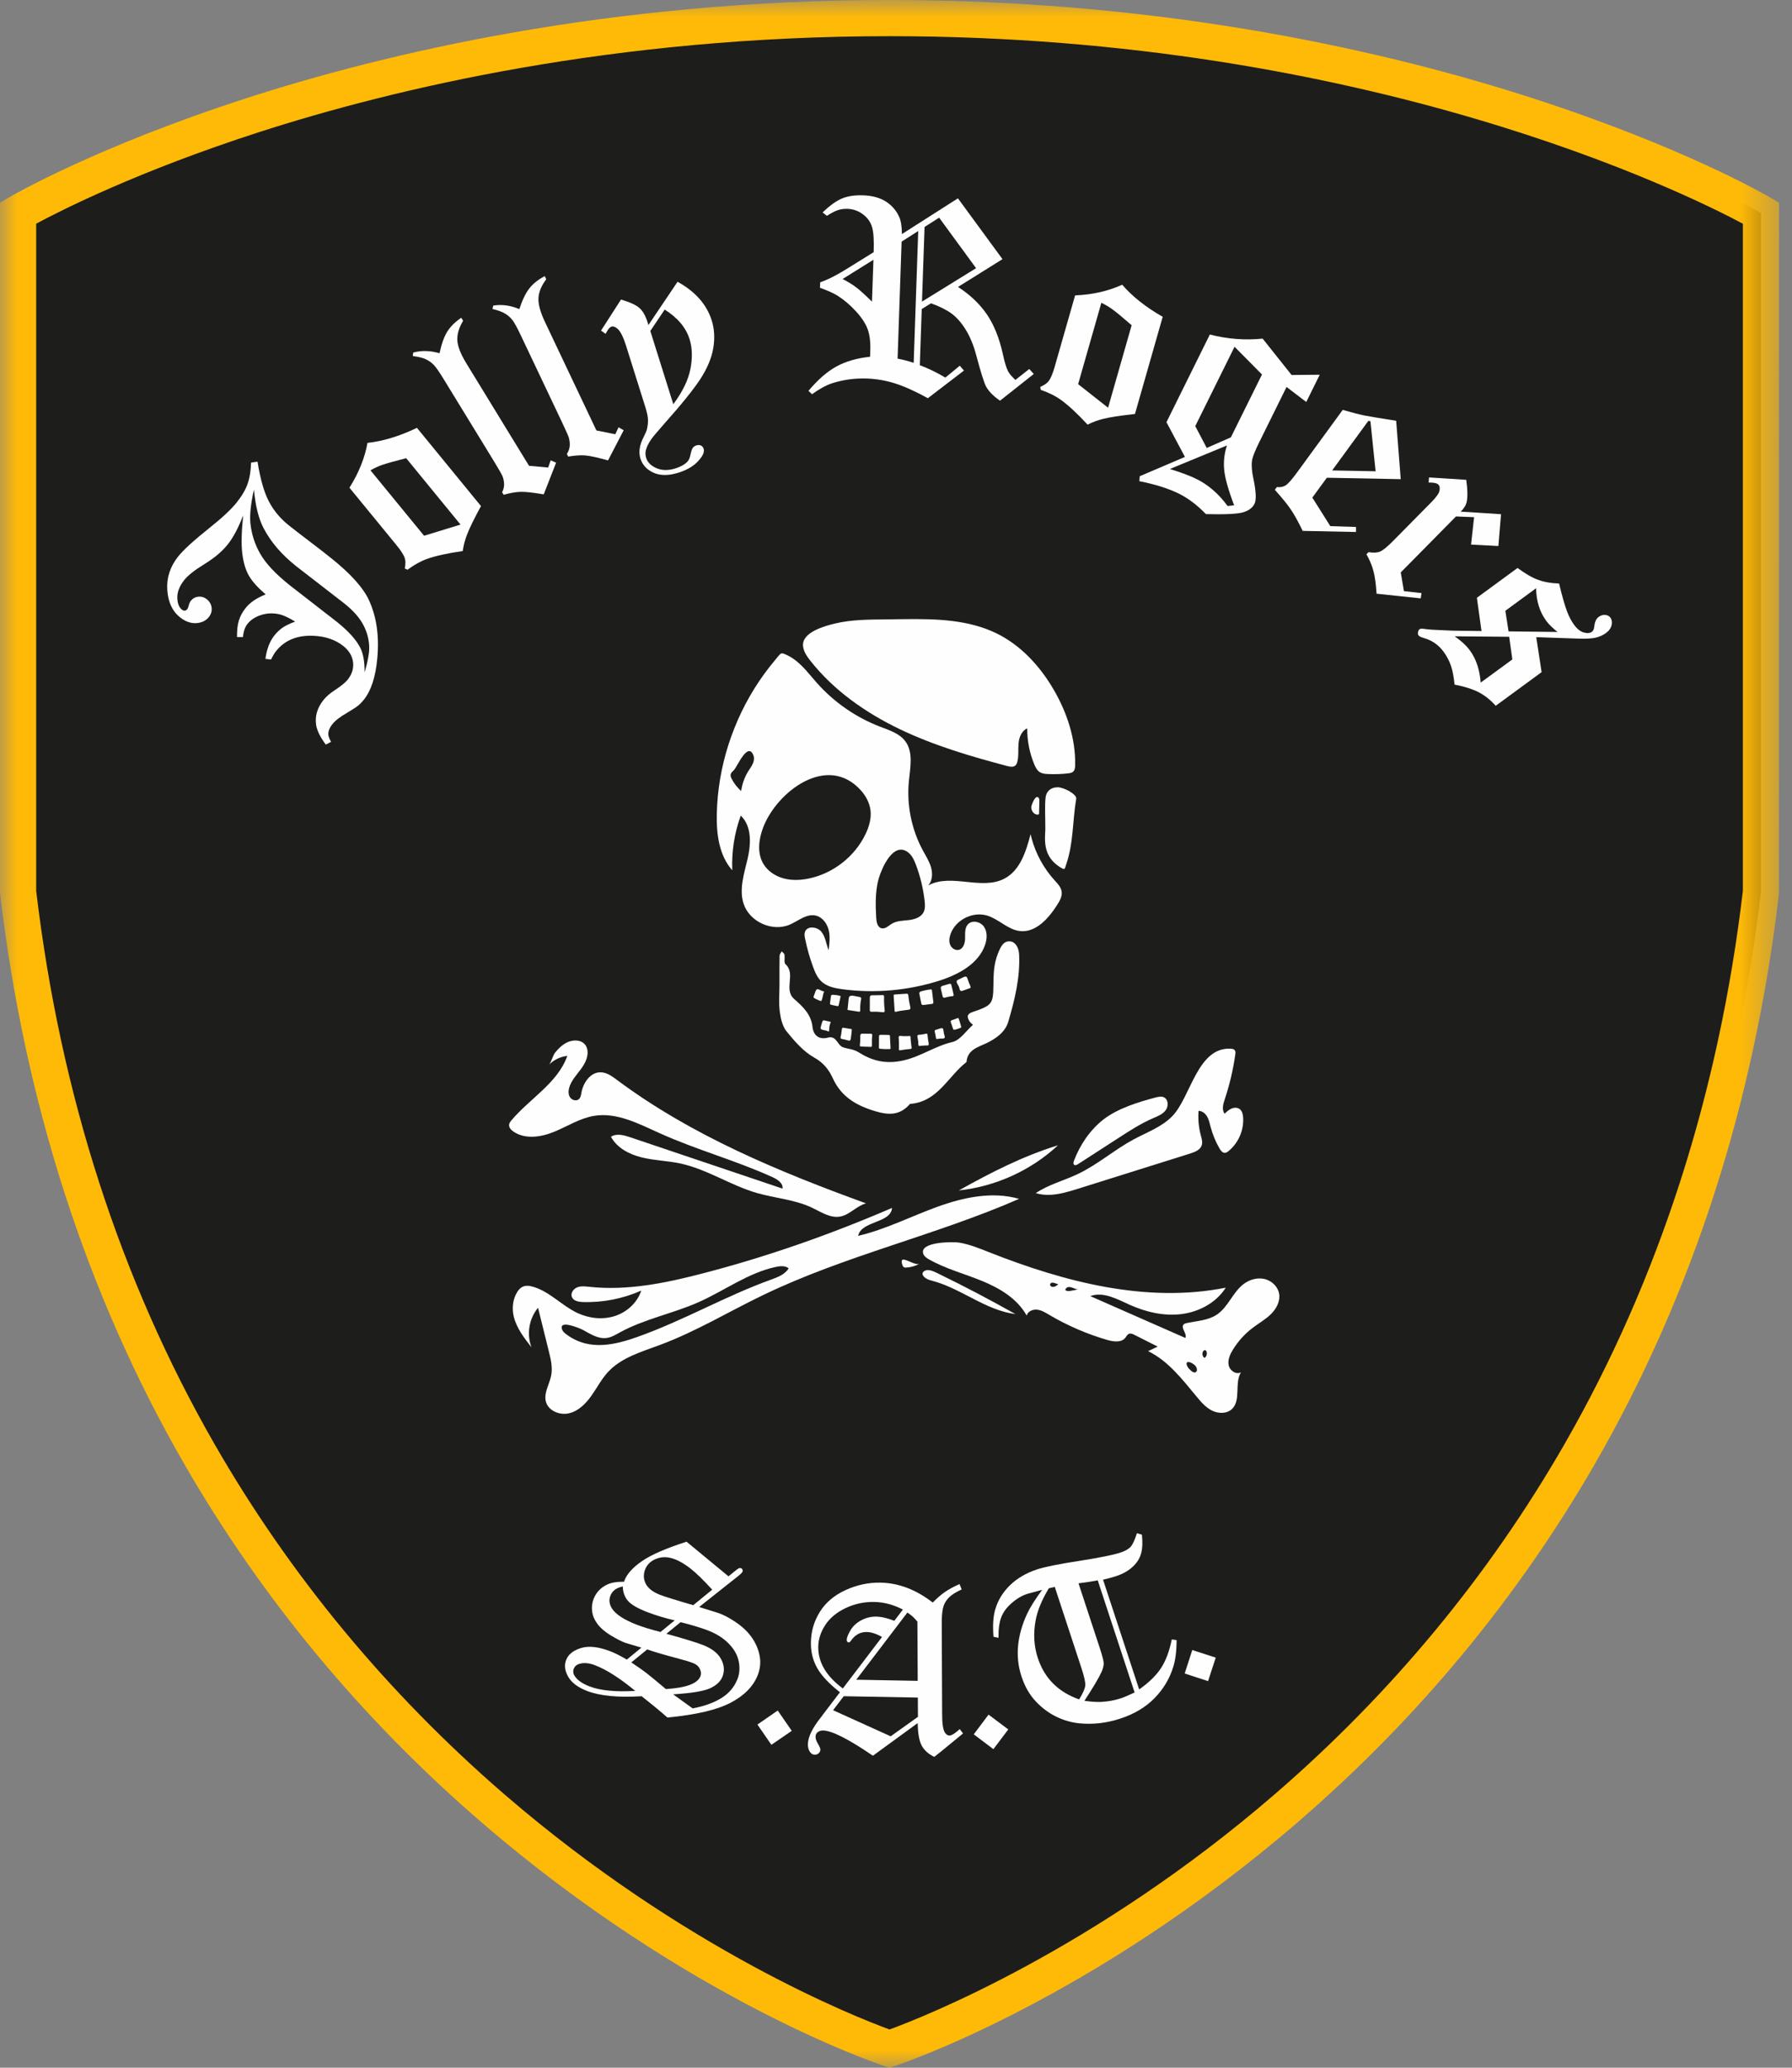 <?xml version="1.0" encoding="UTF-8"?>
<svg width="52px" height="60px" viewBox="0 0 52 60" version="1.1" xmlns="http://www.w3.org/2000/svg" xmlns:xlink="http://www.w3.org/1999/xlink">
    <rect x="0" y="0" width="52" height="60" fill="#808080" stroke="none"/>
    <title>LOGO Copy</title>
    <defs>
        <polygon id="path-1" points="0 0 51.625 0 51.625 60 0 60"></polygon>
    </defs>
    <g id="Symbols" stroke="none" stroke-width="1" fill="none" fill-rule="evenodd">
        <g id="Navabar-2" transform="translate(-32, -8)">
            <g id="LOGO-Copy" transform="translate(32, 8)">
                <path d="M25.812,0.525 C10.16,0.525 0.525,6.182 0.525,6.182 L0.525,25.881 C3.618,52.093 25.812,59.447 25.812,59.447 C25.812,59.447 48.007,52.093 51.1,25.881 L51.1,6.182 C51.1,6.182 41.464,0.525 25.812,0.525" id="Fill-1" fill="#1D1D1B"></path>
                <g id="Group-5">
                    <mask id="mask-2" fill="white">
                        <use xlink:href="#path-1"></use>
                    </mask>
                    <g id="Clip-4"></g>
                    <path d="M1.05,25.85 C1.748,31.736 3.488,37.135 6.221,41.897 C8.412,45.714 11.244,49.136 14.637,52.067 C19.866,56.582 24.852,58.539 25.812,58.89 C26.772,58.539 31.759,56.582 36.987,52.067 C40.381,49.136 43.212,45.714 45.403,41.897 C48.137,37.135 49.877,31.736 50.575,25.85 L50.575,6.492 C48.943,5.619 39.731,1.05 25.812,1.05 C17.813,1.05 11.437,2.568 7.497,3.841 C4.022,4.964 1.779,6.099 1.05,6.491 L1.05,25.85 Z M25.812,60 L25.647,59.945 C25.417,59.869 19.932,58.015 13.986,52.891 C10.495,49.882 7.581,46.368 5.326,42.445 C2.508,37.545 0.718,31.992 0.004,25.943 L0,25.881 L0,5.882 L0.259,5.73 C0.36,5.671 2.768,4.27 7.137,2.854 C11.156,1.552 17.659,-1.74944506e-05 25.812,-1.74944506e-05 C33.966,-1.74944506e-05 40.469,1.552 44.487,2.854 C48.857,4.27 51.265,5.671 51.365,5.73 L51.625,5.882 L51.621,25.943 C50.907,31.992 49.117,37.545 46.299,42.445 C44.044,46.368 41.13,49.882 37.639,52.891 C31.693,58.015 26.208,59.869 25.977,59.945 L25.812,60 Z" id="Fill-3" fill="#FFBA08" mask="url(#mask-2)"></path>
                </g>
                <path d="M19.337,47.408 C19.848,47.549 20.2,47.657 20.391,47.731 C20.653,47.832 20.831,47.969 20.923,48.141 C21.016,48.313 21.03,48.482 20.966,48.647 C20.91,48.792 20.788,48.906 20.601,48.991 C20.413,49.075 20.057,49.133 19.533,49.165 L20.099,49.573 C20.434,49.511 20.713,49.41 20.934,49.273 C21.156,49.135 21.311,48.95 21.402,48.717 C21.461,48.564 21.472,48.396 21.437,48.213 C21.402,48.03 21.306,47.857 21.149,47.696 C20.993,47.535 20.79,47.406 20.542,47.311 C20.341,47.233 20.077,47.154 19.75,47.071 L19.337,47.408 Z M20.667,46.128 C20.405,45.842 20.195,45.638 20.034,45.513 C19.874,45.389 19.725,45.3 19.587,45.247 C19.393,45.172 19.215,45.166 19.051,45.229 C18.887,45.291 18.777,45.396 18.721,45.542 C18.665,45.686 18.671,45.825 18.74,45.959 C18.808,46.091 18.948,46.199 19.158,46.28 C19.297,46.333 19.616,46.433 20.117,46.578 L20.667,46.128 Z M18.319,48.239 C18.497,48.357 18.641,48.457 18.75,48.541 C18.859,48.625 19.049,48.782 19.322,49.012 C19.909,48.977 20.243,48.853 20.325,48.64 C20.351,48.574 20.345,48.503 20.307,48.426 C20.27,48.35 20.206,48.295 20.116,48.26 C20.005,48.217 19.865,48.174 19.697,48.131 C19.228,48.006 18.923,47.916 18.782,47.861 L18.319,48.239 Z M19.578,47.019 C19.295,46.954 19.027,46.873 18.775,46.776 C18.495,46.667 18.308,46.558 18.216,46.446 C18.123,46.335 18.076,46.198 18.072,46.035 C17.887,46.073 17.767,46.162 17.713,46.302 C17.664,46.43 17.681,46.558 17.765,46.685 C17.876,46.851 18.116,47.005 18.486,47.148 C18.659,47.215 18.887,47.284 19.167,47.356 L19.578,47.019 Z M18.433,49.065 C17.985,48.695 17.597,48.448 17.269,48.322 C17.1,48.256 16.951,48.242 16.823,48.278 C16.736,48.301 16.679,48.349 16.651,48.421 C16.621,48.498 16.632,48.572 16.683,48.643 C16.761,48.759 16.903,48.856 17.107,48.935 C17.421,49.056 17.863,49.099 18.433,49.065 L18.433,49.065 Z M19.922,44.736 L21.139,45.741 L21.313,45.599 C21.376,45.547 21.418,45.517 21.439,45.507 C21.461,45.498 21.482,45.497 21.503,45.505 C21.524,45.513 21.538,45.527 21.546,45.546 C21.554,45.566 21.555,45.585 21.548,45.603 C21.536,45.633 21.489,45.68 21.404,45.746 L20.288,46.631 L20.838,46.803 C21.001,46.859 21.18,46.953 21.373,47.087 C21.567,47.221 21.72,47.372 21.832,47.54 C21.944,47.707 22.015,47.882 22.046,48.063 C22.077,48.245 22.058,48.424 21.99,48.602 C21.864,48.928 21.604,49.196 21.209,49.405 C20.815,49.614 20.201,49.759 19.367,49.838 C19.156,49.652 18.908,49.447 18.62,49.22 C17.937,49.262 17.408,49.211 17.035,49.067 C16.769,48.964 16.586,48.827 16.488,48.655 C16.389,48.483 16.369,48.321 16.428,48.168 C16.491,48.006 16.635,47.89 16.861,47.821 C17.086,47.753 17.369,47.784 17.71,47.916 C17.844,47.967 18.004,48.048 18.189,48.157 L18.612,47.81 L18.146,47.671 C18.038,47.631 17.899,47.561 17.73,47.459 C17.56,47.357 17.431,47.247 17.342,47.13 C17.254,47.013 17.2,46.891 17.183,46.763 C17.166,46.636 17.18,46.514 17.224,46.398 C17.295,46.215 17.423,46.077 17.608,45.985 C17.725,45.925 17.893,45.897 18.111,45.897 L18.122,45.859 C18.196,45.667 18.366,45.48 18.633,45.297 C18.899,45.114 19.329,44.927 19.922,44.736 L19.922,44.736 Z" id="Fill-6" fill="#FEFEFE"></path>
                <polygon id="Fill-8" fill="#FEFEFE" points="22.384 50.63 21.979 50.042 22.568 49.635 22.975 50.224"></polygon>
                <path d="M26.621,47.055 C26.558,46.984 26.516,46.937 26.494,46.917 C26.479,46.902 26.425,46.859 26.331,46.791 L24.847,48.741 L26.63,48.774 L26.621,47.055 Z M24.483,49.22 L24.174,49.626 L25.846,50.383 L26.637,49.818 L26.634,49.259 L24.483,49.22 Z M26.2,46.705 C25.923,46.563 25.647,46.489 25.37,46.485 C25.076,46.479 24.799,46.539 24.537,46.663 C24.276,46.788 24.08,46.951 23.948,47.153 C23.816,47.356 23.748,47.564 23.744,47.778 C23.736,48.231 23.973,48.636 24.457,48.995 L25.594,47.501 C25.43,47.407 25.282,47.359 25.149,47.357 C24.966,47.353 24.814,47.437 24.694,47.607 C24.672,47.642 24.649,47.659 24.627,47.659 C24.613,47.659 24.601,47.652 24.588,47.639 C24.576,47.625 24.57,47.608 24.57,47.588 C24.571,47.52 24.608,47.426 24.68,47.305 C24.752,47.184 24.857,47.088 24.994,47.015 C25.131,46.943 25.275,46.908 25.425,46.91 C25.58,46.913 25.755,46.954 25.951,47.032 L26.2,46.705 Z M27.844,45.966 L27.906,46.121 C27.745,46.195 27.626,46.27 27.548,46.344 C27.47,46.419 27.415,46.503 27.383,46.596 C27.35,46.69 27.332,46.829 27.328,47.015 C27.328,47.075 27.327,47.154 27.328,47.254 L27.339,49.733 C27.338,50.005 27.364,50.184 27.415,50.268 C27.452,50.329 27.496,50.359 27.549,50.361 C27.613,50.362 27.713,50.299 27.85,50.174 L27.946,50.3 L27.319,50.815 L27.11,50.98 C26.937,50.895 26.815,50.784 26.743,50.648 C26.672,50.511 26.634,50.295 26.63,49.999 L25.33,50.947 C24.624,50.463 24.141,50.219 23.882,50.214 C23.818,50.213 23.763,50.232 23.718,50.271 C23.685,50.299 23.668,50.34 23.666,50.393 C23.665,50.45 23.685,50.514 23.726,50.583 C23.78,50.677 23.806,50.738 23.806,50.767 C23.805,50.809 23.789,50.844 23.757,50.874 C23.726,50.903 23.688,50.917 23.644,50.917 C23.588,50.916 23.545,50.893 23.512,50.848 C23.465,50.787 23.442,50.709 23.443,50.614 C23.445,50.508 23.478,50.39 23.541,50.259 C23.604,50.129 23.697,49.987 23.819,49.835 C23.844,49.802 23.867,49.771 23.887,49.743 L24.373,49.105 C24.057,48.858 23.837,48.622 23.711,48.399 C23.586,48.176 23.525,47.926 23.531,47.652 C23.536,47.334 23.623,47.04 23.791,46.771 C23.958,46.502 24.206,46.292 24.535,46.141 C24.864,45.99 25.202,45.918 25.546,45.924 C26.075,45.933 26.582,46.126 27.066,46.502 C27.187,46.378 27.304,46.277 27.416,46.198 C27.528,46.12 27.67,46.042 27.844,45.966 L27.844,45.966 Z" id="Fill-10" fill="#FEFEFE"></path>
                <polygon id="Fill-12" fill="#FEFEFE" points="28.826 50.756 28.256 50.326 28.686 49.754 29.258 50.184"></polygon>
                <path d="M31.854,45.858 C31.645,45.897 31.459,45.925 31.296,45.944 L31.916,47.829 C31.988,48.05 32.025,48.193 32.027,48.259 C32.029,48.325 32.01,48.406 31.97,48.503 C31.895,48.672 31.727,48.956 31.468,49.353 C31.672,49.381 31.834,49.392 31.953,49.385 C32.159,49.374 32.348,49.339 32.523,49.281 C32.615,49.251 32.749,49.194 32.924,49.111 L31.854,45.858 Z M30.607,46.048 L30.435,46.088 C30.233,46.422 30.105,46.732 30.052,47.017 C29.981,47.402 30.001,47.766 30.115,48.111 C30.309,48.699 30.708,49.099 31.314,49.312 C31.425,49.134 31.484,48.999 31.492,48.908 C31.499,48.817 31.462,48.649 31.381,48.403 L30.607,46.048 Z M32.99,44.49 L33.136,44.532 C33.159,44.75 33.152,44.931 33.113,45.074 C33.075,45.217 32.994,45.347 32.868,45.464 C32.743,45.581 32.583,45.671 32.389,45.735 C32.287,45.769 32.159,45.804 32.008,45.839 L33.056,49.023 C33.342,48.821 33.554,48.614 33.693,48.4 C33.831,48.186 33.934,47.91 34.002,47.572 L34.142,47.591 C34.142,47.903 34.11,48.164 34.044,48.373 C33.939,48.713 33.758,49.014 33.502,49.276 C33.246,49.538 32.915,49.736 32.51,49.869 C32.115,49.999 31.72,50.045 31.326,50.007 C31.097,49.985 30.873,49.921 30.655,49.816 C30.436,49.71 30.236,49.562 30.056,49.37 C29.875,49.178 29.737,48.937 29.643,48.65 C29.547,48.36 29.514,48.063 29.542,47.761 C29.57,47.458 29.657,47.149 29.802,46.833 C29.895,46.635 30.042,46.401 30.242,46.133 L29.839,46.242 C29.69,46.282 29.538,46.366 29.383,46.495 C29.228,46.624 29.12,46.763 29.06,46.914 C28.999,47.064 28.971,47.268 28.974,47.525 L28.829,47.495 C28.803,47.173 28.819,46.911 28.878,46.707 C28.956,46.437 29.1,46.201 29.308,45.999 C29.516,45.797 29.779,45.644 30.096,45.539 C30.316,45.467 30.721,45.385 31.31,45.294 C31.899,45.202 32.298,45.122 32.508,45.053 C32.649,45.007 32.749,44.95 32.81,44.882 C32.87,44.815 32.93,44.684 32.99,44.49 L32.99,44.49 Z" id="Fill-14" fill="#FEFEFE"></path>
                <polygon id="Fill-16" fill="#FEFEFE" points="35.056 48.782 34.377 48.561 34.597 47.88 35.278 48.1"></polygon>
                <path d="M7.369,14.208 C7.278,14.61 7.244,14.932 7.265,15.173 C7.298,15.496 7.394,15.798 7.555,16.076 C7.715,16.354 7.997,16.655 8.402,16.978 L9.773,18.043 C10.106,18.309 10.332,18.558 10.451,18.79 C10.538,18.956 10.582,19.197 10.58,19.513 C10.667,19.212 10.712,18.98 10.714,18.818 C10.716,18.593 10.663,18.372 10.554,18.155 C10.445,17.937 10.258,17.723 9.992,17.511 L8.585,16.422 C8.168,16.089 7.857,15.725 7.651,15.33 C7.507,15.059 7.413,14.685 7.369,14.208 M7.285,13.424 L7.473,13.396 C7.551,13.89 7.659,14.271 7.797,14.54 C7.935,14.809 8.13,15.045 8.384,15.247 C8.51,15.348 8.739,15.524 9.07,15.776 C9.245,15.909 9.425,16.048 9.608,16.195 C10.174,16.647 10.541,17.055 10.708,17.419 C10.928,17.899 11.008,18.461 10.948,19.105 C10.9,19.638 10.77,20.038 10.558,20.304 C10.499,20.377 10.441,20.437 10.383,20.482 C10.325,20.528 10.222,20.594 10.076,20.681 C9.873,20.797 9.729,20.908 9.644,21.014 C9.572,21.104 9.533,21.193 9.526,21.281 C9.522,21.341 9.549,21.423 9.607,21.526 L9.454,21.607 C9.295,21.393 9.201,21.204 9.174,21.042 C9.134,20.783 9.206,20.539 9.388,20.31 C9.465,20.214 9.57,20.123 9.703,20.035 C9.894,19.909 10.022,19.806 10.087,19.724 C10.214,19.565 10.267,19.395 10.245,19.215 C10.223,19.036 10.129,18.879 9.964,18.747 C9.737,18.566 9.452,18.467 9.108,18.45 C8.631,18.426 8.266,18.574 8.012,18.892 C7.964,18.951 7.916,19.033 7.866,19.137 L7.702,19.119 C7.74,18.835 7.827,18.608 7.962,18.439 C8.036,18.347 8.115,18.271 8.201,18.212 C8.286,18.154 8.408,18.095 8.565,18.037 C8.365,17.914 8.198,17.84 8.063,17.816 C7.885,17.784 7.715,17.797 7.554,17.853 C7.393,17.91 7.271,17.992 7.186,18.098 C7.109,18.194 7.064,18.323 7.051,18.486 L6.878,18.486 C6.875,18.293 6.892,18.133 6.931,18.007 C6.969,17.88 7.036,17.757 7.131,17.639 C7.256,17.482 7.449,17.351 7.709,17.248 C7.483,17.054 7.322,16.875 7.226,16.712 C7.131,16.549 7.066,16.336 7.032,16.075 C6.998,15.814 7.007,15.44 7.056,14.955 C6.915,15.32 6.766,15.601 6.609,15.797 C6.448,16 6.224,16.189 5.938,16.365 C5.651,16.541 5.455,16.696 5.349,16.828 C5.211,17.002 5.143,17.172 5.145,17.338 C5.148,17.504 5.193,17.622 5.278,17.69 C5.305,17.711 5.333,17.721 5.361,17.719 C5.39,17.716 5.413,17.704 5.431,17.681 C5.447,17.661 5.463,17.623 5.478,17.566 C5.493,17.509 5.513,17.465 5.539,17.432 C5.595,17.363 5.667,17.324 5.757,17.314 C5.846,17.306 5.927,17.33 6.001,17.389 C6.082,17.454 6.129,17.536 6.141,17.634 C6.153,17.732 6.126,17.823 6.059,17.907 C5.972,18.015 5.849,18.073 5.69,18.082 C5.532,18.09 5.375,18.034 5.222,17.911 C4.999,17.733 4.877,17.468 4.854,17.116 C4.831,16.763 4.938,16.439 5.174,16.143 C5.323,15.957 5.624,15.682 6.078,15.319 C6.443,15.029 6.707,14.783 6.868,14.581 C7.02,14.391 7.126,14.21 7.185,14.039 C7.245,13.868 7.279,13.663 7.285,13.424" id="Fill-18" fill="#FEFEFE"></path>
                <path d="M12.306,15.546 L13.363,15.222 L11.786,13.295 C11.441,13.383 11.203,13.45 11.069,13.498 C10.975,13.531 10.869,13.581 10.75,13.647 L12.306,15.546 Z M12.099,12.415 L13.957,14.685 C13.755,15.057 13.617,15.338 13.547,15.528 C13.491,15.671 13.452,15.825 13.427,15.99 C12.988,16.053 12.644,16.129 12.396,16.217 C12.207,16.284 12.017,16.389 11.826,16.532 L11.746,16.496 C11.77,16.368 11.77,16.27 11.747,16.201 C11.719,16.109 11.638,15.981 11.504,15.817 L10.14,14.152 C10.41,13.725 10.584,13.291 10.664,12.851 C11.107,12.805 11.585,12.66 12.099,12.415 L12.099,12.415 Z" id="Fill-20" fill="#FEFEFE"></path>
                <path d="M13.385,9.221 L13.439,9.308 C13.318,9.507 13.263,9.696 13.271,9.872 C13.28,10.049 13.367,10.273 13.532,10.543 L15.351,13.516 L15.907,13.567 L15.98,13.357 L16.137,13.426 L15.778,14.345 C15.467,14.293 15.244,14.268 15.109,14.272 C14.973,14.275 14.809,14.303 14.616,14.357 L14.57,14.284 C14.61,14.208 14.629,14.13 14.628,14.051 C14.627,13.972 14.61,13.889 14.575,13.803 C14.563,13.773 14.485,13.637 14.34,13.395 L12.878,11.007 C12.754,10.804 12.66,10.668 12.596,10.598 C12.532,10.529 12.455,10.472 12.363,10.428 C12.272,10.384 12.144,10.352 11.978,10.331 L11.99,10.231 C12.229,10.165 12.484,10.171 12.754,10.251 C12.813,9.973 12.89,9.76 12.985,9.613 C13.08,9.466 13.214,9.335 13.385,9.221" id="Fill-22" fill="#FEFEFE"></path>
                <path d="M15.808,8.012 L15.851,8.104 C15.711,8.289 15.635,8.47 15.625,8.647 C15.615,8.824 15.678,9.056 15.813,9.341 L17.307,12.491 L17.854,12.601 L17.949,12.399 L18.098,12.485 L17.644,13.36 C17.341,13.275 17.121,13.227 16.986,13.216 C16.851,13.205 16.685,13.216 16.487,13.249 L16.45,13.171 C16.497,13.1 16.524,13.025 16.532,12.946 C16.539,12.867 16.53,12.783 16.505,12.694 C16.497,12.663 16.433,12.52 16.314,12.264 L15.114,9.734 C15.012,9.519 14.933,9.374 14.877,9.297 C14.82,9.222 14.75,9.157 14.663,9.104 C14.577,9.05 14.453,9.005 14.29,8.966 L14.313,8.868 C14.558,8.827 14.81,8.861 15.07,8.969 C15.159,8.699 15.258,8.495 15.368,8.359 C15.478,8.223 15.625,8.107 15.808,8.012" id="Fill-24" fill="#FEFEFE"></path>
                <path d="M18.871,9.604 L19.538,11.729 C19.809,11.364 19.975,11.021 20.036,10.699 C20.097,10.377 20.088,10.091 20.01,9.842 C19.904,9.505 19.663,9.219 19.288,8.983 L18.871,9.604 Z M17.441,9.593 L18.02,8.692 C18.28,8.769 18.459,8.851 18.556,8.938 C18.654,9.025 18.732,9.163 18.79,9.35 L18.816,9.432 L19.661,8.176 C20.176,8.46 20.507,8.835 20.653,9.299 C20.731,9.548 20.746,9.817 20.697,10.105 C20.648,10.393 20.522,10.691 20.321,11 C20.119,11.309 19.772,11.739 19.28,12.291 C19.066,12.534 18.939,12.685 18.9,12.743 C18.815,12.866 18.762,12.976 18.74,13.073 C18.724,13.144 18.728,13.217 18.752,13.292 C18.792,13.419 18.891,13.517 19.052,13.586 C19.211,13.654 19.395,13.656 19.602,13.591 C19.752,13.544 19.867,13.479 19.948,13.396 C19.987,13.357 20.017,13.289 20.036,13.194 C20.056,13.099 20.077,13.034 20.102,12.998 C20.127,12.963 20.161,12.939 20.206,12.925 C20.256,12.909 20.3,12.91 20.339,12.928 C20.378,12.946 20.404,12.977 20.418,13.022 C20.443,13.102 20.409,13.199 20.316,13.313 C20.176,13.495 19.969,13.628 19.694,13.714 C19.408,13.805 19.165,13.806 18.968,13.719 C18.771,13.631 18.643,13.494 18.584,13.307 C18.526,13.123 18.556,12.916 18.674,12.687 C18.73,12.576 18.763,12.5 18.772,12.459 C18.798,12.347 18.808,12.247 18.802,12.16 C18.797,12.072 18.771,11.955 18.725,11.808 L18.163,10.02 C18.084,9.771 18.002,9.61 17.917,9.538 C17.851,9.482 17.792,9.462 17.74,9.479 C17.698,9.492 17.654,9.542 17.607,9.627 C17.6,9.64 17.589,9.661 17.573,9.687 L17.441,9.593 Z" id="Fill-26" fill="#FEFEFE"></path>
                <path d="M27.252,6.316 L26.829,6.586 L26.754,8.752 L28.324,7.782 L27.252,6.316 Z M26.645,6.704 L26.163,7.011 L26.046,10.407 C26.202,10.436 26.358,10.476 26.513,10.529 L26.645,6.704 Z M25.345,7.538 L24.451,8.096 C24.613,8.18 24.748,8.263 24.854,8.345 C24.96,8.427 25.11,8.563 25.303,8.753 L25.345,7.538 Z M27.797,5.755 L29.09,7.52 L27.8,8.326 C28.152,8.555 28.43,8.82 28.636,9.121 C28.842,9.422 28.997,9.807 29.101,10.276 C29.149,10.503 29.199,10.669 29.253,10.776 C29.29,10.845 29.361,10.928 29.465,11.025 L29.867,10.707 L29.998,10.852 L29.019,11.627 C28.833,11.5 28.7,11.368 28.621,11.229 C28.564,11.135 28.465,10.822 28.323,10.289 C28.247,10.006 28.145,9.763 28.019,9.56 C27.892,9.357 27.756,9.203 27.61,9.097 C27.465,8.991 27.267,8.893 27.016,8.801 L26.747,8.967 L26.691,10.597 C26.926,10.684 27.174,10.804 27.433,10.957 L27.851,10.612 L27.972,10.753 L26.925,11.555 C26.56,11.354 26.243,11.211 25.973,11.126 C25.703,11.041 25.429,10.993 25.152,10.984 C24.805,10.972 24.469,11.018 24.144,11.122 C23.972,11.179 23.779,11.284 23.564,11.439 L23.46,11.341 C23.731,11.019 24,10.783 24.269,10.636 C24.537,10.488 24.863,10.393 25.248,10.352 L25.254,10.175 C25.262,9.922 25.237,9.714 25.177,9.551 C25.117,9.388 25.004,9.215 24.837,9.033 C24.67,8.851 24.493,8.7 24.306,8.581 C24.185,8.506 24.014,8.43 23.794,8.351 L23.8,8.191 C24.015,8.12 24.28,7.985 24.596,7.787 L25.352,7.318 C25.364,6.981 25.349,6.739 25.306,6.593 C25.264,6.446 25.177,6.322 25.044,6.221 C24.911,6.12 24.761,6.066 24.593,6.06 C24.491,6.057 24.398,6.069 24.312,6.098 C24.228,6.126 24.122,6.181 23.996,6.263 L23.87,6.165 C24.08,5.963 24.269,5.827 24.435,5.759 C24.601,5.69 24.804,5.659 25.044,5.668 C25.313,5.677 25.536,5.738 25.711,5.851 C25.886,5.965 26.015,6.116 26.097,6.304 C26.146,6.418 26.17,6.581 26.171,6.793 L27.797,5.755 Z" id="Fill-28" fill="#FEFEFE"></path>
                <path d="M31.285,11.147 L32.154,11.831 L32.838,9.437 C32.57,9.204 32.378,9.046 32.263,8.964 C32.182,8.905 32.081,8.846 31.959,8.786 L31.285,11.147 Z M33.739,9.193 L32.934,12.013 C32.512,12.059 32.203,12.106 32.006,12.156 C31.857,12.192 31.708,12.248 31.559,12.322 C31.257,11.996 30.999,11.757 30.784,11.603 C30.622,11.486 30.427,11.39 30.201,11.314 L30.185,11.228 C30.304,11.175 30.385,11.119 30.428,11.061 C30.488,10.985 30.547,10.846 30.605,10.642 L31.197,8.572 C31.701,8.551 32.157,8.447 32.564,8.262 C32.854,8.6 33.246,8.911 33.739,9.193 L33.739,9.193 Z" id="Fill-30" fill="#FEFEFE"></path>
                <path d="M36.62,10.867 L35.824,10.062 L34.684,12.365 L35.017,12.998 L35.717,12.691 L36.62,10.867 Z M33.948,13.609 C34.277,13.711 34.536,13.808 34.723,13.901 C34.892,13.984 35.051,14.091 35.201,14.221 C35.352,14.351 35.492,14.505 35.622,14.683 L35.812,14.663 C35.641,14.212 35.545,13.867 35.523,13.629 C35.501,13.391 35.527,13.156 35.604,12.926 L33.948,13.609 Z M36.639,9.826 L37.479,10.881 L38.296,10.874 L37.905,11.665 L37.333,11.229 L36.544,12.825 C36.416,13.082 36.345,13.264 36.33,13.371 C36.311,13.51 36.326,13.689 36.375,13.909 C36.45,14.27 36.459,14.507 36.403,14.619 C36.348,14.731 36.241,14.813 36.083,14.863 C35.925,14.913 35.562,14.932 34.993,14.918 C34.864,14.784 34.734,14.668 34.604,14.571 C34.475,14.473 34.345,14.392 34.217,14.328 C33.907,14.175 33.522,14.053 33.062,13.963 L33.072,13.819 L34.384,13.259 L33.848,12.251 L35.107,9.707 C35.62,9.839 36.131,9.878 36.639,9.826 L36.639,9.826 Z" id="Fill-32" fill="#FEFEFE"></path>
                <path d="M39.767,12.223 L39.706,12.213 L38.656,13.651 L39.917,13.675 L39.767,12.223 Z M40.514,12.21 L40.646,13.904 L38.502,13.863 L38.081,14.439 L38.603,15.267 L39.348,15.291 L39.348,15.437 L37.801,15.405 C37.673,15.14 37.559,14.934 37.459,14.787 C37.36,14.639 37.204,14.448 36.993,14.213 L37.051,14.134 C37.154,14.145 37.24,14.127 37.309,14.083 C37.379,14.038 37.49,13.912 37.641,13.705 L38.963,11.894 C39.214,11.967 39.426,12.022 39.6,12.058 C39.728,12.083 40.032,12.134 40.514,12.21 L40.514,12.21 Z" id="Fill-34" fill="#FEFEFE"></path>
                <path d="M43.557,14.921 L43.48,15.844 L42.687,15.802 L42.775,15.007 L42.25,14.986 L40.647,16.61 L40.739,17.153 L41.25,17.21 L41.226,17.363 L39.945,17.228 C39.927,16.942 39.896,16.719 39.851,16.557 C39.807,16.396 39.74,16.238 39.651,16.084 L39.711,16.022 C39.85,16.045 39.961,16.04 40.044,16.006 C40.127,15.972 40.25,15.873 40.414,15.707 L41.538,14.569 C41.679,14.426 41.757,14.314 41.772,14.236 C41.787,14.157 41.776,14.098 41.737,14.061 C41.695,14.019 41.602,14 41.455,14.002 L41.467,13.854 L42.547,13.923 C42.587,14.201 42.591,14.413 42.561,14.559 C42.543,14.652 42.486,14.748 42.388,14.846 L43.557,14.921 Z" id="Fill-36" fill="#FEFEFE"></path>
                <path d="M43.682,17.723 L43.775,18.321 L45.198,18.338 C45.054,18.226 44.944,18.118 44.868,18.015 C44.678,17.756 44.58,17.441 44.574,17.069 L43.682,17.723 Z M43.793,18.478 L42.212,18.464 C42.312,18.534 42.398,18.603 42.472,18.673 C42.546,18.742 42.606,18.809 42.654,18.875 C42.832,19.117 42.936,19.428 42.967,19.807 L43.885,19.135 L43.793,18.478 Z M44.579,18.489 L44.734,19.504 L43.402,20.48 C43.256,20.315 43.095,20.186 42.92,20.093 C42.745,20.001 42.508,19.924 42.208,19.865 C42.186,19.641 42.151,19.458 42.103,19.317 C42.054,19.175 41.983,19.04 41.889,18.911 C41.743,18.713 41.554,18.581 41.321,18.515 C41.235,18.49 41.183,18.466 41.164,18.44 C41.147,18.417 41.141,18.385 41.148,18.345 C41.154,18.304 41.169,18.276 41.192,18.259 C41.217,18.241 41.267,18.238 41.342,18.251 C41.385,18.258 41.466,18.266 41.582,18.274 L42.151,18.3 L42.99,18.311 L42.856,17.346 L44.036,16.481 C44.263,16.649 44.463,16.765 44.637,16.827 C44.811,16.89 45.012,16.925 45.242,16.932 C45.325,17.286 45.404,17.562 45.479,17.76 C45.534,17.902 45.6,18.026 45.679,18.133 C45.766,18.252 45.859,18.325 45.959,18.353 C46.059,18.381 46.137,18.374 46.194,18.332 C46.232,18.304 46.254,18.255 46.262,18.185 C46.275,18.049 46.317,17.955 46.386,17.904 C46.452,17.856 46.517,17.836 46.582,17.843 C46.647,17.85 46.696,17.876 46.729,17.921 C46.772,17.98 46.784,18.053 46.765,18.139 C46.746,18.226 46.692,18.302 46.604,18.367 C46.513,18.434 46.411,18.479 46.296,18.505 C46.182,18.53 46.017,18.539 45.801,18.531 L44.579,18.489 Z" id="Fill-38" fill="#FEFEFE"></path>
                <path d="M23.397,25.506 C23.177,25.544 22.95,25.547 22.735,25.488 C22.493,25.422 22.268,25.272 22.144,25.054 C21.967,24.744 22.017,24.352 22.143,24.017 C22.537,22.974 24.008,21.848 24.983,22.937 C25.131,23.102 25.239,23.309 25.262,23.529 C25.286,23.763 25.215,23.998 25.113,24.209 C24.802,24.854 24.182,25.341 23.481,25.49 C23.453,25.496 23.425,25.501 23.397,25.506 M21.763,22.302 C21.747,22.326 21.731,22.35 21.716,22.374 C21.606,22.55 21.534,22.749 21.507,22.954 C21.395,22.855 21.3,22.734 21.232,22.6 C21.212,22.561 21.194,22.518 21.202,22.475 C21.212,22.421 21.26,22.384 21.298,22.345 C21.389,22.252 21.701,21.506 21.862,21.918 C21.893,21.996 21.878,22.085 21.844,22.161 C21.822,22.211 21.793,22.257 21.763,22.302 M25.686,25.047 C25.851,24.754 26.092,24.519 26.366,24.745 C26.471,24.832 26.528,24.962 26.577,25.09 C26.705,25.43 26.791,25.786 26.831,26.147 C26.843,26.257 26.85,26.373 26.799,26.471 C26.722,26.622 26.537,26.679 26.368,26.699 C26.2,26.718 26.021,26.717 25.876,26.806 C25.781,26.864 25.687,26.963 25.579,26.936 C25.463,26.906 25.433,26.759 25.426,26.641 C25.406,26.292 25.398,25.939 25.471,25.598 C25.499,25.47 25.575,25.245 25.686,25.047 M29.936,24.33 C29.925,24.289 29.915,24.247 29.905,24.206 C29.776,24.701 29.605,25.25 29.154,25.491 C28.49,25.848 27.6,25.331 26.938,25.692 C27.057,25.553 27.067,25.348 27.018,25.172 C26.968,24.997 26.868,24.841 26.781,24.68 C26.449,24.068 26.306,23.356 26.374,22.664 C26.413,22.269 26.507,21.827 26.27,21.509 C26.099,21.28 25.805,21.189 25.539,21.087 C24.833,20.816 24.195,20.373 23.695,19.806 C23.488,19.572 23.297,19.313 23.04,19.129 C22.978,19.084 22.913,19.045 22.844,19.013 C22.795,18.991 22.697,18.933 22.649,18.973 C22.589,19.024 22.538,19.099 22.487,19.159 C22.432,19.225 22.378,19.291 22.325,19.358 C22.116,19.626 21.925,19.91 21.756,20.206 C21.586,20.501 21.438,20.809 21.312,21.126 C21.185,21.442 21.081,21.767 21,22.099 C20.92,22.43 20.862,22.766 20.83,23.106 C20.814,23.274 20.804,23.442 20.8,23.611 C20.786,24.192 20.863,24.819 21.249,25.254 C21.226,24.716 21.311,24.173 21.495,23.666 C21.817,23.972 21.794,24.487 21.694,24.919 C21.594,25.351 21.44,25.804 21.578,26.225 C21.749,26.75 22.413,27.049 22.92,26.829 C23.165,26.723 23.398,26.513 23.66,26.565 C23.855,26.604 23.996,26.788 24.045,26.981 C24.094,27.174 24.069,27.377 24.044,27.575 C23.974,27.395 23.956,27.188 23.835,27.037 C23.713,26.887 23.422,26.858 23.358,27.041 C23.336,27.103 23.348,27.172 23.362,27.237 C23.417,27.511 23.493,27.781 23.589,28.044 C23.647,28.206 23.716,28.371 23.843,28.486 C24.003,28.631 24.228,28.676 24.442,28.705 C25.378,28.829 26.34,28.745 27.24,28.462 C27.803,28.284 28.394,27.974 28.585,27.416 C28.645,27.244 28.656,27.04 28.552,26.89 C28.448,26.74 28.201,26.689 28.082,26.827 C27.992,26.932 28.006,27.086 28.005,27.224 C28.004,27.362 27.957,27.528 27.824,27.562 C27.721,27.588 27.611,27.513 27.571,27.414 C27.531,27.315 27.548,27.202 27.584,27.101 C27.732,26.688 28.231,26.44 28.65,26.569 C28.984,26.673 29.244,26.974 29.591,27.016 C30.054,27.072 30.426,26.652 30.676,26.259 C30.752,26.14 30.828,26.006 30.806,25.867 C30.786,25.738 30.687,25.638 30.599,25.541 C30.287,25.197 30.058,24.778 29.936,24.33" id="Fill-40" fill="#FEFEFE"></path>
                <path d="M29.317,27.317 C29.12,27.295 29.038,27.469 28.957,27.671 C28.836,27.974 28.83,28.27 28.827,28.577 C28.82,29.13 28.794,29.173 28.22,29.367 C28.049,29.425 28.06,29.514 28.13,29.632 C28.154,29.673 28.198,29.703 28.233,29.738 C28.035,29.911 27.861,30.185 27.636,30.237 C27.139,30.352 26.728,30.653 26.22,30.77 C25.696,30.889 25.303,30.78 24.915,30.535 C24.756,30.435 24.605,30.442 24.456,30.387 C24.297,30.328 24.276,30.042 24.023,30.109 C23.761,30.178 23.604,30.037 23.578,29.805 C23.538,29.431 23.296,29.209 23.046,28.989 C22.727,28.709 23.105,28.265 22.794,27.98 C22.742,27.933 22.781,27.794 22.763,27.7 C22.757,27.665 22.711,27.637 22.683,27.606 C22.662,27.647 22.623,27.687 22.622,27.728 C22.616,27.999 22.619,28.27 22.619,28.541 C22.619,28.812 22.594,29.086 22.627,29.353 C22.652,29.553 22.705,29.781 22.826,29.93 C23.056,30.212 23.309,30.509 23.619,30.683 C23.893,30.836 24.047,31.029 24.166,31.288 C24.408,31.818 24.83,32.072 25.386,32.241 C25.812,32.37 26.118,32.361 26.408,32.032 C27.212,31.975 27.509,31.233 28.047,30.816 C28.069,30.459 28.393,30.382 28.622,30.272 C28.921,30.128 29.172,29.941 29.259,29.645 C29.445,29.014 29.603,28.373 29.573,27.701 C29.564,27.495 29.464,27.333 29.317,27.317" id="Fill-42" fill="#FEFEFE"></path>
                <path d="M26.23,17.966 C27.16,17.955 28.104,17.977 28.93,18.385 C29.631,18.732 30.182,19.335 30.575,20.011 C30.962,20.675 31.213,21.432 31.199,22.2 C31.198,22.271 31.191,22.349 31.137,22.395 C31.1,22.426 31.049,22.434 31.001,22.44 C30.802,22.463 30.601,22.47 30.4,22.46 C30.322,22.456 30.241,22.448 30.174,22.407 C30.095,22.358 30.05,22.269 30.014,22.183 C29.876,21.853 29.805,21.494 29.808,21.136 C29.646,21.205 29.572,21.395 29.556,21.57 C29.54,21.746 29.565,21.925 29.523,22.096 C29.513,22.139 29.497,22.184 29.464,22.213 C29.401,22.267 29.306,22.249 29.226,22.228 C28.164,21.947 27.103,21.635 26.112,21.16 C25.12,20.684 24.195,20.037 23.515,19.173 C23.414,19.045 23.315,18.903 23.302,18.74 C23.272,18.338 23.947,18.16 24.243,18.09 C24.725,17.976 25.225,17.979 25.716,17.973 C25.886,17.971 26.058,17.968 26.23,17.966" id="Fill-44" fill="#FEFEFE"></path>
                <path d="M30.688,22.845 C30.484,22.846 30.359,22.967 30.34,23.147 C30.313,23.393 30.333,23.645 30.333,24.072 C30.322,24.359 30.253,24.832 30.742,25.151 C30.912,25.262 30.889,25.229 30.942,25.073 C31.153,24.456 31.122,23.806 31.23,23.176 C31.251,23.053 30.879,22.844 30.688,22.845" id="Fill-46" fill="#FEFEFE"></path>
                <path d="M30.137,23.148 C30.138,23.15 30.14,23.152 30.142,23.155 C30.16,23.181 30.16,23.216 30.16,23.248 C30.157,23.364 30.155,23.479 30.152,23.595 C30.152,23.606 30.152,23.62 30.143,23.628 C30.136,23.636 30.124,23.638 30.113,23.639 C30.007,23.642 29.924,23.531 29.925,23.425 C29.926,23.365 30.047,23.039 30.137,23.148" id="Fill-48" fill="#FEFEFE"></path>
                <path d="M27.766,28.458 C27.777,28.441 27.799,28.431 27.826,28.419 C27.881,28.394 27.934,28.362 27.992,28.342 C28.032,28.329 28.056,28.344 28.069,28.382 C28.086,28.434 28.104,28.485 28.123,28.535 C28.137,28.573 28.163,28.605 28.165,28.646 C28.166,28.652 28.165,28.658 28.162,28.663 C28.159,28.668 28.152,28.67 28.146,28.673 C28.077,28.698 28.007,28.723 27.938,28.748 C27.864,28.774 27.851,28.733 27.838,28.67 C27.826,28.614 27.784,28.569 27.766,28.514 C27.757,28.488 27.758,28.471 27.766,28.458" id="Fill-50" fill="#FEFEFE"></path>
                <path d="M27.306,28.637 C27.318,28.617 27.346,28.607 27.37,28.6 C27.426,28.584 27.483,28.568 27.539,28.552 C27.558,28.546 27.581,28.542 27.594,28.556 C27.6,28.563 27.602,28.571 27.605,28.579 C27.626,28.657 27.644,28.737 27.661,28.816 C27.665,28.836 27.678,28.868 27.67,28.889 C27.661,28.912 27.587,28.912 27.566,28.915 C27.524,28.923 27.481,28.932 27.439,28.944 C27.414,28.951 27.383,28.957 27.366,28.938 C27.357,28.928 27.354,28.915 27.351,28.903 C27.335,28.833 27.319,28.762 27.303,28.692 C27.3,28.677 27.297,28.662 27.301,28.648 C27.302,28.644 27.304,28.641 27.306,28.637" id="Fill-52" fill="#FEFEFE"></path>
                <path d="M24.652,28.913 C24.656,28.91 24.66,28.907 24.665,28.904 C24.701,28.885 24.746,28.893 24.784,28.899 C24.838,28.908 24.892,28.92 24.946,28.931 C24.96,28.934 24.974,28.938 24.983,28.949 C24.993,28.962 24.99,28.981 24.987,28.998 C24.967,29.101 24.958,29.206 24.962,29.311 C24.962,29.326 24.962,29.344 24.949,29.353 C24.94,29.359 24.927,29.358 24.916,29.356 C24.812,29.34 24.708,29.324 24.603,29.308 C24.6,29.307 24.597,29.307 24.595,29.304 C24.593,29.302 24.594,29.299 24.594,29.296 C24.604,29.19 24.615,29.084 24.627,28.979 C24.63,28.955 24.635,28.93 24.652,28.913" id="Fill-54" fill="#FEFEFE"></path>
                <path d="M26.687,28.791 C26.713,28.762 26.781,28.753 26.812,28.745 C26.873,28.729 26.936,28.717 26.999,28.711 C27.012,28.71 27.029,28.71 27.037,28.721 C27.042,28.726 27.043,28.734 27.043,28.741 C27.057,28.85 27.07,28.958 27.083,29.067 C27.085,29.084 27.087,29.103 27.075,29.116 C27.065,29.128 27.049,29.13 27.034,29.132 C26.96,29.142 26.886,29.151 26.811,29.161 C26.788,29.164 26.761,29.165 26.746,29.147 C26.738,29.138 26.736,29.126 26.733,29.115 C26.716,29.026 26.698,28.938 26.68,28.85 C26.677,28.837 26.675,28.824 26.677,28.811 C26.679,28.804 26.682,28.797 26.687,28.791" id="Fill-56" fill="#FEFEFE"></path>
                <path d="M24.131,28.873 C24.156,28.859 24.206,28.87 24.229,28.871 C24.275,28.875 24.321,28.882 24.366,28.893 C24.376,28.895 24.388,28.9 24.391,28.909 C24.392,28.914 24.391,28.92 24.39,28.925 C24.373,29.003 24.356,29.081 24.339,29.16 C24.336,29.172 24.332,29.186 24.321,29.192 C24.312,29.198 24.3,29.196 24.289,29.193 C24.235,29.182 24.182,29.17 24.128,29.159 C24.111,29.155 24.092,29.15 24.086,29.134 C24.083,29.126 24.084,29.117 24.085,29.108 C24.094,29.043 24.103,28.977 24.112,28.912 C24.114,28.902 24.115,28.893 24.12,28.885 C24.122,28.88 24.126,28.876 24.131,28.873" id="Fill-58" fill="#FEFEFE"></path>
                <path d="M25.251,28.904 C25.254,28.898 25.259,28.892 25.266,28.889 C25.292,28.875 25.34,28.881 25.369,28.88 C25.45,28.879 25.532,28.877 25.613,28.876 C25.622,28.875 25.63,28.875 25.637,28.879 C25.654,28.888 25.655,28.91 25.654,28.929 C25.65,29.053 25.656,29.178 25.671,29.302 C25.674,29.323 25.676,29.347 25.661,29.362 C25.646,29.377 25.621,29.375 25.599,29.372 C25.503,29.359 25.405,29.355 25.307,29.359 C25.285,29.361 25.259,29.36 25.247,29.342 C25.24,29.331 25.24,29.318 25.24,29.306 C25.24,29.189 25.241,29.072 25.241,28.954 C25.241,28.939 25.243,28.919 25.251,28.904" id="Fill-60" fill="#FEFEFE"></path>
                <path d="M25.939,28.866 C25.945,28.86 25.955,28.859 25.971,28.857 C26.008,28.855 26.044,28.852 26.081,28.85 C26.153,28.845 26.226,28.84 26.299,28.835 C26.311,28.834 26.325,28.833 26.336,28.84 C26.354,28.85 26.358,28.874 26.359,28.895 C26.369,29 26.387,29.105 26.412,29.208 C26.419,29.235 26.424,29.269 26.403,29.287 C26.393,29.296 26.378,29.298 26.365,29.3 C26.26,29.315 26.155,29.325 26.052,29.346 C26.028,29.351 25.992,29.369 25.968,29.355 C25.952,29.345 25.958,29.293 25.957,29.276 C25.954,29.234 25.951,29.191 25.948,29.149 C25.943,29.066 25.937,28.983 25.932,28.9 C25.93,28.882 25.932,28.872 25.939,28.866" id="Fill-62" fill="#FEFEFE"></path>
                <path d="M23.705,28.709 C23.723,28.701 23.744,28.703 23.772,28.717 C23.821,28.742 23.872,28.762 23.924,28.777 C23.909,28.784 23.902,28.801 23.896,28.817 C23.888,28.841 23.853,29.048 23.828,29.047 C23.797,29.045 23.759,29.026 23.73,29.013 C23.696,28.999 23.663,28.983 23.632,28.964 C23.624,28.96 23.615,28.954 23.611,28.946 C23.604,28.934 23.609,28.918 23.614,28.904 C23.631,28.858 23.648,28.811 23.665,28.764 C23.676,28.736 23.688,28.717 23.705,28.709" id="Fill-64" fill="#FEFEFE"></path>
                <path d="M27.589,29.63 C27.598,29.604 27.641,29.597 27.664,29.589 C27.703,29.574 27.743,29.56 27.783,29.545 C27.791,29.542 27.8,29.539 27.808,29.543 C27.815,29.547 27.818,29.555 27.821,29.563 C27.847,29.639 27.871,29.716 27.892,29.793 C27.894,29.799 27.895,29.805 27.893,29.81 C27.89,29.818 27.881,29.822 27.873,29.825 C27.844,29.834 27.675,29.909 27.661,29.868 C27.639,29.804 27.616,29.739 27.594,29.675 C27.59,29.663 27.586,29.65 27.587,29.638 C27.587,29.635 27.588,29.633 27.589,29.63" id="Fill-66" fill="#FEFEFE"></path>
                <path d="M23.889,29.61 C23.901,29.605 23.914,29.608 23.926,29.611 C23.978,29.622 24.03,29.634 24.082,29.646 C24.09,29.647 24.099,29.65 24.103,29.658 C24.106,29.664 24.103,29.673 24.1,29.68 C24.09,29.702 24.081,29.726 24.075,29.751 C24.07,29.777 24.068,29.803 24.064,29.83 C24.061,29.849 24.06,29.868 24.059,29.888 C24.058,29.9 24.061,29.93 24.044,29.933 C24.031,29.936 24.015,29.917 24.002,29.913 C23.985,29.907 23.967,29.903 23.949,29.9 C23.913,29.893 23.878,29.889 23.845,29.874 C23.83,29.867 23.816,29.857 23.812,29.842 C23.81,29.832 23.812,29.823 23.814,29.814 C23.827,29.758 23.842,29.702 23.861,29.648 C23.867,29.634 23.874,29.618 23.889,29.61" id="Fill-68" fill="#FEFEFE"></path>
                <path d="M27.129,29.896 C27.139,29.883 27.16,29.881 27.183,29.876 C27.225,29.866 27.355,29.795 27.371,29.867 C27.381,29.912 27.383,29.958 27.393,30.002 C27.399,30.034 27.42,30.069 27.415,30.103 C27.406,30.151 27.319,30.133 27.286,30.137 C27.257,30.141 27.229,30.144 27.2,30.148 C27.179,30.15 27.168,30.154 27.161,30.129 C27.153,30.099 27.153,30.069 27.147,30.039 C27.141,30.002 27.127,29.966 27.122,29.929 C27.121,29.913 27.123,29.903 27.129,29.896" id="Fill-70" fill="#FEFEFE"></path>
                <path d="M24.44,29.832 C24.443,29.828 24.447,29.826 24.451,29.824 C24.458,29.821 24.467,29.822 24.475,29.823 C24.549,29.834 24.623,29.846 24.697,29.859 C24.703,29.86 24.709,29.861 24.712,29.865 C24.717,29.87 24.717,29.877 24.717,29.884 C24.715,29.942 24.708,30 24.699,30.056 C24.693,30.087 24.695,30.187 24.653,30.196 C24.643,30.199 24.632,30.196 24.622,30.194 C24.579,30.183 24.536,30.172 24.494,30.161 C24.476,30.156 24.404,30.149 24.396,30.13 C24.382,30.097 24.405,30.046 24.41,30.012 C24.416,29.964 24.422,29.915 24.429,29.867 C24.43,29.855 24.433,29.841 24.44,29.832" id="Fill-72" fill="#FEFEFE"></path>
                <path d="M26.627,30.043 C26.629,30.039 26.632,30.036 26.637,30.034 C26.659,30.022 26.692,30.028 26.717,30.023 C26.75,30.018 26.783,30.012 26.816,30.007 C26.839,30.003 26.86,29.995 26.883,29.993 C26.913,29.99 26.915,30.028 26.917,30.049 C26.92,30.091 26.926,30.132 26.931,30.174 C26.935,30.199 26.968,30.324 26.938,30.332 C26.908,30.34 26.869,30.336 26.838,30.338 C26.787,30.341 26.737,30.344 26.686,30.351 C26.68,30.352 26.674,30.353 26.669,30.35 C26.639,30.334 26.649,30.256 26.646,30.228 C26.641,30.194 26.634,30.16 26.629,30.126 C26.625,30.102 26.611,30.063 26.627,30.043" id="Fill-74" fill="#FEFEFE"></path>
                <path d="M24.98,30.008 C24.983,30.005 24.985,30.002 24.988,30 C25,29.992 25.015,29.992 25.029,29.993 C25.111,29.994 25.193,29.998 25.274,29.996 C25.313,29.995 25.312,30.039 25.308,30.067 C25.297,30.16 25.303,30.249 25.301,30.343 C25.3,30.353 25.3,30.364 25.292,30.371 C25.285,30.377 25.275,30.377 25.265,30.377 C25.174,30.376 25.082,30.373 24.991,30.368 C24.981,30.367 24.97,30.367 24.962,30.36 C24.948,30.349 24.949,30.328 24.952,30.311 C24.961,30.245 24.965,30.178 24.963,30.111 C24.962,30.083 24.96,30.054 24.969,30.028 C24.972,30.02 24.975,30.013 24.98,30.008" id="Fill-76" fill="#FEFEFE"></path>
                <path d="M26.085,30.071 C26.105,30.05 26.145,30.061 26.169,30.063 C26.211,30.067 26.253,30.067 26.295,30.066 C26.316,30.066 26.337,30.065 26.358,30.065 C26.372,30.065 26.4,30.055 26.412,30.066 C26.426,30.078 26.423,30.11 26.424,30.126 C26.424,30.154 26.427,30.181 26.43,30.209 C26.435,30.253 26.44,30.297 26.445,30.341 C26.448,30.363 26.466,30.42 26.44,30.433 C26.434,30.436 26.427,30.436 26.42,30.437 C26.365,30.442 26.31,30.449 26.255,30.456 C26.208,30.462 26.162,30.47 26.115,30.478 C26.11,30.478 26.106,30.479 26.101,30.478 C26.076,30.471 26.086,30.402 26.086,30.383 C26.084,30.339 26.085,30.295 26.085,30.252 C26.085,30.203 26.081,30.155 26.077,30.107 C26.075,30.089 26.079,30.078 26.085,30.071" id="Fill-78" fill="#FEFEFE"></path>
                <path d="M25.519,30.037 C25.528,30.029 25.542,30.028 25.554,30.028 C25.633,30.027 25.713,30.029 25.792,30.032 C25.801,30.033 25.812,30.034 25.818,30.041 C25.823,30.047 25.824,30.054 25.824,30.062 C25.83,30.179 25.836,30.297 25.842,30.414 C25.842,30.42 25.842,30.427 25.839,30.432 C25.834,30.439 25.824,30.441 25.815,30.441 C25.724,30.446 25.632,30.443 25.542,30.433 C25.529,30.432 25.515,30.429 25.509,30.419 C25.505,30.412 25.504,30.404 25.504,30.397 C25.504,30.289 25.505,30.182 25.507,30.074 C25.508,30.062 25.508,30.047 25.519,30.037" id="Fill-80" fill="#FEFEFE"></path>
                <path d="M16.658,30.194 C16.822,30.181 16.985,30.244 17.036,30.429 C17.092,30.635 16.985,30.85 16.858,31.021 C16.731,31.193 16.577,31.354 16.518,31.559 C16.491,31.653 16.488,31.762 16.543,31.843 C16.598,31.925 16.724,31.96 16.798,31.895 C16.85,31.849 16.86,31.773 16.872,31.705 C16.924,31.415 17.134,31.111 17.428,31.115 C17.607,31.117 17.762,31.231 17.905,31.338 C20.067,32.951 22.595,33.996 25.13,34.919 C24.858,34.99 24.659,35.25 24.383,35.301 C24.093,35.355 23.821,35.167 23.555,35.041 C23.058,34.806 22.492,34.771 21.964,34.618 C21.197,34.396 20.513,33.924 19.731,33.759 C19.367,33.682 18.99,33.675 18.629,33.587 C18.267,33.5 17.905,33.313 17.729,32.986 C17.89,32.88 18.104,32.939 18.286,33 C19.76,33.497 21.233,33.993 22.706,34.49 C22.73,34.336 22.565,34.226 22.423,34.161 C21.356,33.674 20.215,33.367 19.146,32.884 C18.537,32.61 17.899,32.27 17.24,32.379 C16.83,32.446 16.471,32.681 16.087,32.839 C15.703,32.998 15.234,33.07 14.894,32.832 C14.827,32.786 14.763,32.715 14.773,32.634 C14.779,32.585 14.811,32.544 14.843,32.506 C15.38,31.871 16.186,31.423 16.462,30.639 C16.261,30.661 16.067,30.755 15.926,30.9 C16.001,30.822 16.034,30.642 16.107,30.546 C16.196,30.432 16.314,30.32 16.444,30.254 C16.509,30.221 16.584,30.2 16.658,30.194" id="Fill-82" fill="#FEFEFE"></path>
                <path d="M17.485,39.027 C17.828,39.011 18.173,38.909 18.5,38.793 C19.82,38.324 21.045,37.613 22.362,37.135 C22.56,37.064 22.776,36.985 22.885,36.805 C22.787,36.722 22.642,36.736 22.516,36.762 C21.706,36.934 21.02,37.455 20.262,37.79 C19.518,38.119 18.699,38.272 17.986,38.664 C17.866,38.73 17.745,38.805 17.609,38.824 C17.353,38.861 17.126,38.703 16.912,38.589 C16.826,38.544 16.203,38.28 16.31,38.578 C16.328,38.629 16.37,38.668 16.413,38.702 C16.579,38.833 16.773,38.929 16.978,38.981 C17.145,39.023 17.315,39.036 17.485,39.027 M29.569,34.787 C29.57,34.787 29.571,34.788 29.572,34.788 C27.147,35.848 24.527,36.43 22.143,37.58 C21.146,38.06 20.194,38.638 19.158,39.024 C18.62,39.225 18.034,39.389 17.644,39.811 C17.454,40.017 17.325,40.27 17.163,40.498 C17.002,40.726 16.792,40.941 16.52,41.008 C16.249,41.076 15.914,40.943 15.841,40.673 C15.773,40.419 15.945,40.168 15.995,39.909 C16.039,39.675 15.982,39.436 15.924,39.205 L15.613,37.949 C15.351,38.26 15.276,38.717 15.423,39.096 C15.213,38.828 14.997,38.549 14.912,38.219 C14.859,38.012 14.869,37.778 14.96,37.582 C15.077,37.333 15.219,37.262 15.478,37.341 C15.957,37.485 16.304,37.886 16.75,38.097 C17.086,38.256 17.48,38.302 17.834,38.19 C18.188,38.079 18.493,37.803 18.608,37.45 C18.078,37.685 17.495,37.8 16.915,37.782 C16.79,37.778 16.639,37.751 16.594,37.634 C16.551,37.524 16.639,37.398 16.75,37.355 C16.86,37.311 16.984,37.328 17.102,37.34 C18.207,37.46 19.32,37.23 20.396,36.95 C22.272,36.462 24.105,35.818 25.884,35.051 C25.854,35.499 24.993,35.421 24.901,35.861 C25.692,35.677 26.424,35.301 27.187,35.023 C27.949,34.745 28.789,34.564 29.569,34.787" id="Fill-84" fill="#FEFEFE"></path>
                <path d="M34.935,39.391 C34.931,39.387 34.927,39.383 34.924,39.379 C34.826,39.253 34.978,39.079 35.017,39.244 C35.028,39.288 35.013,39.334 34.988,39.372 C34.979,39.385 34.965,39.4 34.949,39.397 C34.944,39.396 34.939,39.394 34.935,39.391 M34.7,39.815 C34.653,39.845 34.592,39.804 34.551,39.765 C34.514,39.731 34.476,39.695 34.455,39.649 C34.343,39.418 34.664,39.548 34.72,39.684 C34.738,39.727 34.741,39.787 34.702,39.813 C34.701,39.814 34.7,39.814 34.7,39.815 M31.053,37.459 C31.049,37.459 31.046,37.46 31.042,37.46 C30.994,37.466 30.935,37.465 30.91,37.424 C30.998,37.241 31.195,37.437 31.291,37.41 C31.213,37.432 31.133,37.448 31.053,37.459 M30.537,37.341 C30.474,37.33 30.448,37.272 30.496,37.231 C30.548,37.189 30.697,37.277 30.714,37.262 C30.67,37.3 30.621,37.34 30.563,37.342 C30.553,37.342 30.545,37.342 30.537,37.341 M37.077,37.416 C37.004,37.264 36.854,37.149 36.688,37.112 C36.477,37.065 36.251,37.133 36.081,37.264 C35.77,37.504 35.637,37.929 35.31,38.147 C35.059,38.315 34.74,38.329 34.444,38.39 C34.408,38.397 34.371,38.407 34.346,38.433 C34.252,38.535 34.456,38.699 34.397,38.824 C33.478,38.42 32.558,38.015 31.638,37.61 C32.012,37.471 32.41,37.694 32.773,37.858 C33.244,38.071 33.767,38.195 34.279,38.132 C34.792,38.069 35.293,37.802 35.569,37.365 C33.266,37.823 30.883,37.199 28.699,36.335 C28.416,36.223 28.132,36.107 27.832,36.057 C27.663,36.029 26.701,36.027 26.786,36.366 C26.808,36.451 26.889,36.506 26.965,36.549 C27.448,36.821 27.992,36.962 28.504,37.173 C29.017,37.383 29.523,37.688 29.791,38.174 C29.825,38.052 29.968,37.99 30.093,38.003 C30.218,38.016 30.329,38.084 30.437,38.148 C30.968,38.463 31.539,38.71 32.131,38.882 C32.311,38.934 32.538,38.965 32.655,38.819 C32.687,38.779 32.709,38.726 32.757,38.705 C32.809,38.682 32.868,38.708 32.918,38.734 C33.144,38.848 33.369,38.961 33.594,39.075 C33.501,39.118 33.408,39.162 33.315,39.206 C33.898,39.49 34.309,40.026 34.723,40.526 C34.852,40.683 34.99,40.842 35.172,40.933 C35.354,41.023 35.595,41.028 35.745,40.89 C36.021,40.635 35.813,40.139 36.011,39.82 C35.872,39.899 35.687,39.773 35.654,39.617 C35.62,39.461 35.692,39.302 35.775,39.166 C35.926,38.92 36.124,38.702 36.354,38.528 C36.529,38.395 36.724,38.286 36.881,38.132 C37.037,37.977 37.154,37.76 37.118,37.543 C37.111,37.498 37.097,37.456 37.077,37.416" id="Fill-86" fill="#FEFEFE"></path>
                <path d="M29.466,38.132 C28.727,37.715 27.976,37.321 27.213,36.95 C27.122,36.906 26.962,36.823 26.857,36.865 C26.745,36.91 26.738,36.995 26.848,37.08 C26.913,37.13 26.995,37.149 27.074,37.171 C27.906,37.399 28.61,38.025 29.466,38.132" id="Fill-88" fill="#FEFEFE"></path>
                <path d="M26.197,36.553 C26.293,36.525 26.572,36.733 26.689,36.669 C26.569,36.734 26.435,36.773 26.298,36.782 C26.276,36.783 26.252,36.783 26.232,36.773 C26.207,36.759 26.193,36.732 26.184,36.705 C26.152,36.605 26.162,36.563 26.197,36.553" id="Fill-90" fill="#FEFEFE"></path>
                <path d="M27.824,34.543 C28.751,34.025 29.682,33.547 30.701,33.233 C29.917,33.963 28.891,34.43 27.824,34.543" id="Fill-92" fill="#FEFEFE"></path>
                <path d="M30.476,34.671 C30.334,34.677 30.193,34.664 30.056,34.621 C30.428,34.372 30.873,34.259 31.278,34.066 C31.85,33.794 32.335,33.365 32.893,33.064 C33.274,32.859 33.697,32.708 34.004,32.402 C34.553,31.858 34.735,30.372 35.72,30.431 C35.76,30.434 35.805,30.442 35.83,30.474 C35.856,30.507 35.852,30.553 35.846,30.594 C35.784,31.036 35.682,31.472 35.541,31.895 C35.494,32.034 35.447,32.199 35.535,32.317 C35.596,32.26 35.659,32.201 35.736,32.168 C35.813,32.135 35.908,32.133 35.975,32.184 C36.044,32.236 36.065,32.33 36.072,32.416 C36.101,32.787 35.938,33.168 35.649,33.402 C35.618,33.427 35.584,33.452 35.544,33.453 C35.475,33.455 35.425,33.39 35.39,33.33 C35.275,33.132 35.187,32.919 35.129,32.698 C35.102,32.597 35.081,32.493 35.029,32.402 C34.976,32.311 34.885,32.235 34.78,32.234 C34.761,32.471 34.783,32.711 34.844,32.941 C34.87,33.038 34.903,33.141 34.871,33.236 C34.825,33.371 34.671,33.43 34.534,33.473 C33.448,33.814 32.362,34.155 31.276,34.496 C31.017,34.578 30.744,34.659 30.476,34.671" id="Fill-94" fill="#FEFEFE"></path>
                <path d="M33.881,32.064 C33.877,32.119 33.857,32.175 33.824,32.218 C33.736,32.335 33.591,32.391 33.456,32.449 C33.102,32.603 32.775,32.814 32.451,33.024 C32.06,33.276 31.669,33.529 31.279,33.782 C31.246,33.803 31.201,33.824 31.17,33.8 C31.138,33.776 31.148,33.726 31.162,33.688 C31.332,33.23 31.631,32.786 32.02,32.484 C32.437,32.161 33.034,31.978 33.538,31.845 C33.615,31.825 33.699,31.807 33.771,31.839 C33.855,31.877 33.889,31.97 33.881,32.064" id="Fill-96" fill="#FEFEFE"></path>
            </g>
        </g>
    </g>
</svg>